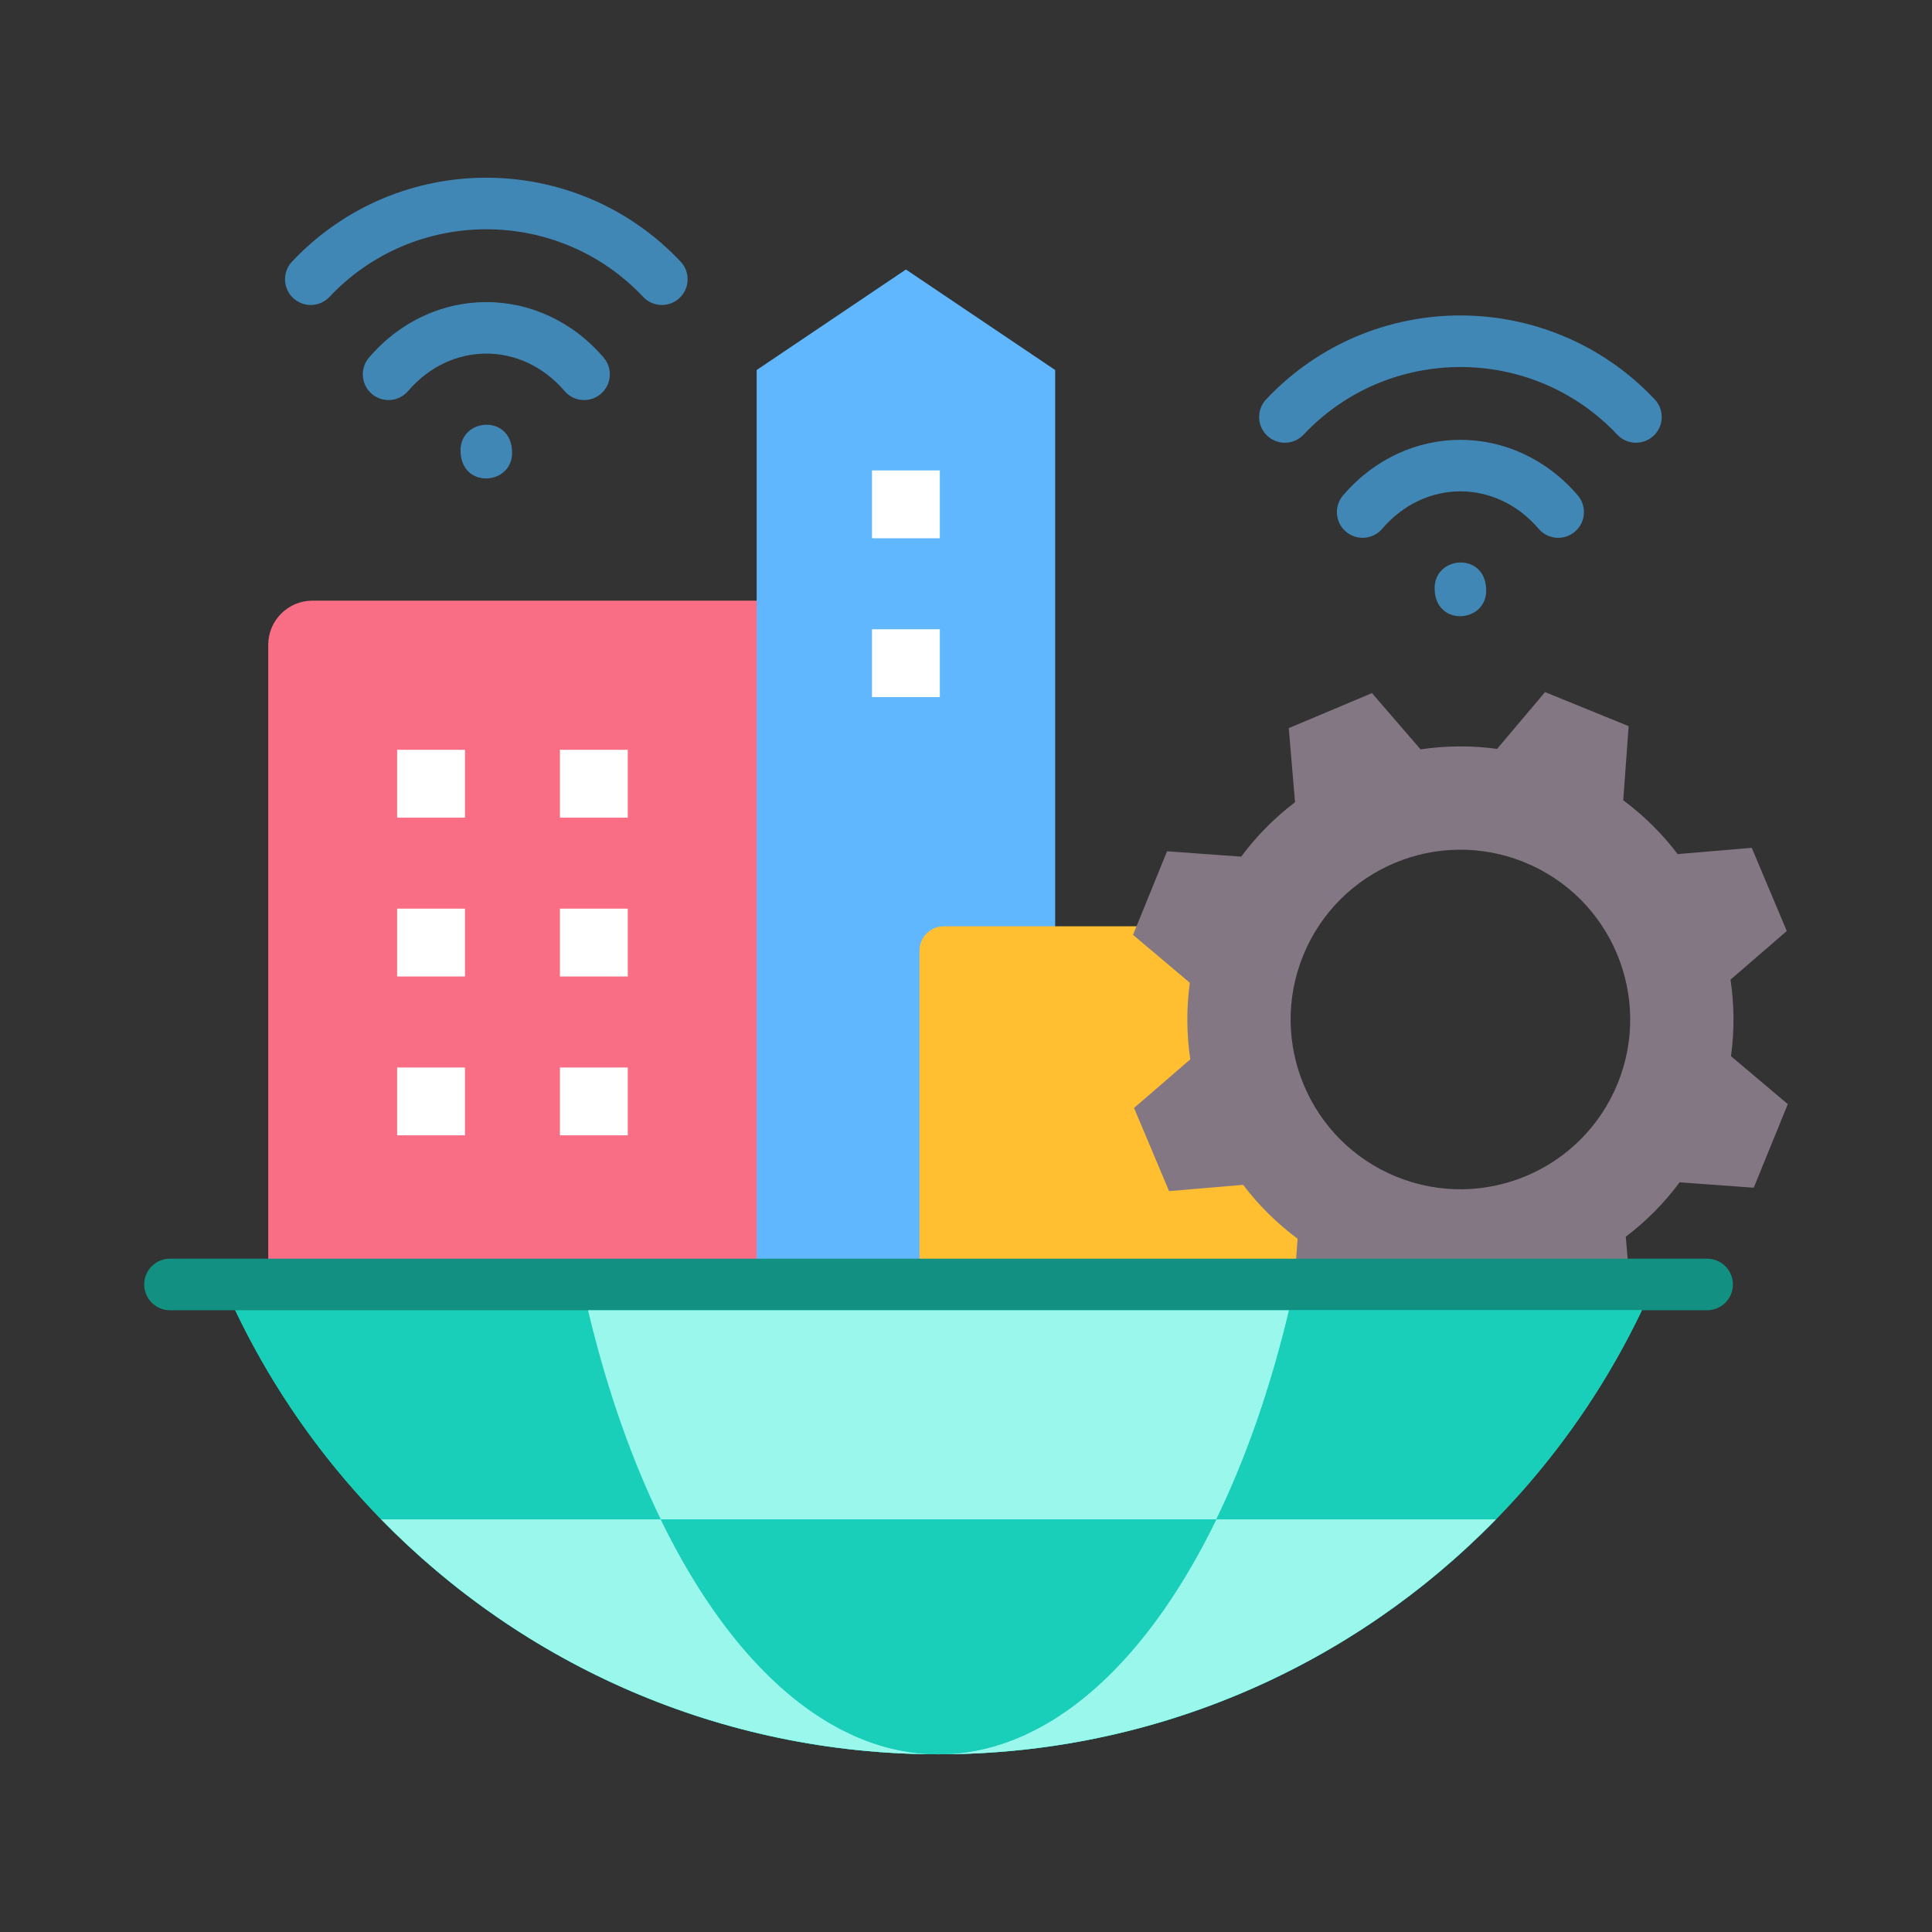 <svg id="Layer_1" enable-background="new 0 0 500 500" viewBox="0 0 500 500" xmlns="http://www.w3.org/2000/svg"><rect x="0" y="0" width="500" height="500" fill="#333333" stroke="none"/><g clip-rule="evenodd" fill-rule="evenodd"><path d="m80.832 155.451h125.528v186.096h-136.939v-174.685c0-6.276 5.135-11.411 11.411-11.411z" fill="#fa6e85"/><path d="m273.074 95.76v245.787h-77.248v-245.787l38.624-26.012z" fill="#60b7fe"/><path d="m244.253 239.721h70.798l9.56 12.821c-5.872 28.592 14.547 55.854 43.483 58.316l8.348 11.196v19.493h-138.48v-95.535c-.001-3.46 2.83-6.291 6.291-6.291z" fill="#ffbf31"/><path d="m225.672 121.745h17.557v17.556h-17.557zm-80.759 154.521h17.556v17.556h-17.556zm-42.135 0h17.556v17.556h-17.556zm42.135-41.109h17.556v17.556h-17.556zm-42.135 0h17.556v17.556h-17.556zm42.135-41.108h17.556v17.556h-17.556zm-42.135 0h17.556v17.556h-17.556zm122.894-31.195h17.557v17.556h-17.557z" fill="#fff"/><path d="m367.641 193.936-12.582-14.558-21.527 9.065 1.622 19.174c-5.221 3.966-9.927 8.687-13.932 14.086l-19.183-1.397-8.812 21.632 14.698 12.405c-.907 6.66-.84 13.325.123 19.811l-14.559 12.583 9.065 21.527 19.174-1.622c3.966 5.221 8.686 9.929 14.086 13.933l-1.396 19.181 21.632 8.812 12.405-14.698c6.66.907 13.325.84 19.811-.123l12.583 14.559 21.527-9.065-1.622-19.174c5.222-3.967 9.929-8.686 13.934-14.086l19.18 1.397 8.812-21.632-14.698-12.405c.907-6.66.84-13.325-.123-19.811l14.559-12.583-9.065-21.527-19.174 1.622c-3.966-5.221-8.686-9.929-14.086-13.934l1.397-19.181-21.632-8.812-12.404 14.697c-6.661-.908-13.327-.84-19.813.124zm26.888 29.219c22.471 9.154 33.267 34.791 24.113 57.262s-34.791 33.267-57.262 24.113c-22.472-9.154-33.267-34.791-24.113-57.262s34.791-33.267 57.262-24.113z" fill="#847784"/><path d="m428.241 103.359c2.52 2.678 2.391 6.891-.286 9.41-2.678 2.519-6.891 2.391-9.41-.287-21.975-23.327-59.204-23.327-81.179 0-2.52 2.678-6.732 2.806-9.41.287-2.677-2.519-2.806-6.732-.286-9.41 27.291-28.971 73.271-28.942 100.571 0zm-252.094-35.651c2.519 2.678 2.391 6.891-.286 9.41-2.678 2.519-6.891 2.391-9.41-.287-21.975-23.327-59.204-23.327-81.179 0-2.519 2.678-6.732 2.806-9.41.287s-2.806-6.732-.287-9.41c27.292-28.971 73.272-28.942 100.572 0zm-56.959 48.854c0-8.487 13.346-9.417 13.346.624 0 8.487-13.346 9.417-13.346-.624zm-13.581-15.356c11.065-12.926 29.444-12.928 40.508 0 2.39 2.793 6.591 3.119 9.384.73 2.793-2.39 3.119-6.591.73-9.384-16.401-19.163-44.335-19.163-60.736 0-2.39 2.793-2.063 6.994.73 9.384s6.994 2.062 9.384-.73zm265.675 51.006c0-8.487 13.346-9.417 13.346.624 0 8.488-13.346 9.418-13.346-.624zm-13.581-15.355c11.065-12.926 29.444-12.928 40.509 0 2.389 2.793 6.591 3.119 9.384.73 2.793-2.39 3.119-6.591.73-9.384-16.401-19.163-44.336-19.163-60.737 0-2.39 2.793-2.063 6.994.73 9.384 2.792 2.389 6.994 2.062 9.384-.73z" fill="#4187b5"/><path d="m427.956 332.42c-30.955 71.533-102.156 121.589-185.059 121.589s-154.104-50.057-185.059-121.589z" fill="#19cfba"/><path d="m152.185 339.093h-91.313c32.404 67.953 101.726 114.916 182.024 114.915-28.179 0-53.646-23.288-71.886-60.794-7.728-15.891-14.101-34.225-18.825-54.121z" fill="#19cfba"/><path d="m43.991 339.093c-3.685 0-6.673-2.988-6.673-6.673s2.988-6.673 6.673-6.673h397.811c3.685 0 6.673 2.988 6.673 6.673s-2.988 6.673-6.673 6.673z" fill="#129182"/><path d="m152.778 341.547c4.708 19.135 10.883 36.556 18.233 51.668h143.772c7.741-15.919 14.088-34.199 18.826-54.121h-181.424c.194.82.392 1.638.593 2.453z" fill="#99f7ec"/><path d="m333.014 341.547c-4.708 19.135-10.883 36.556-18.232 51.668-18.24 37.506-43.707 60.794-71.885 60.795 80.3 0 149.622-46.963 182.026-114.916h-91.315c-.196.82-.393 1.638-.594 2.453z" fill="#19cfba"/><path d="m98.65 393.215c36.6 37.506 87.701 60.795 144.246 60.794-28.179 0-53.646-23.288-71.886-60.794z" fill="#99f7ec"/><path d="m314.782 393.215c-18.24 37.506-43.707 60.794-71.885 60.795 56.546 0 107.647-23.289 144.247-60.795z" fill="#99f7ec"/><path d="m314.782 393.215h-143.772c39.42 81.059 104.352 81.058 143.772 0z" fill="#19cfba"/></g></svg>